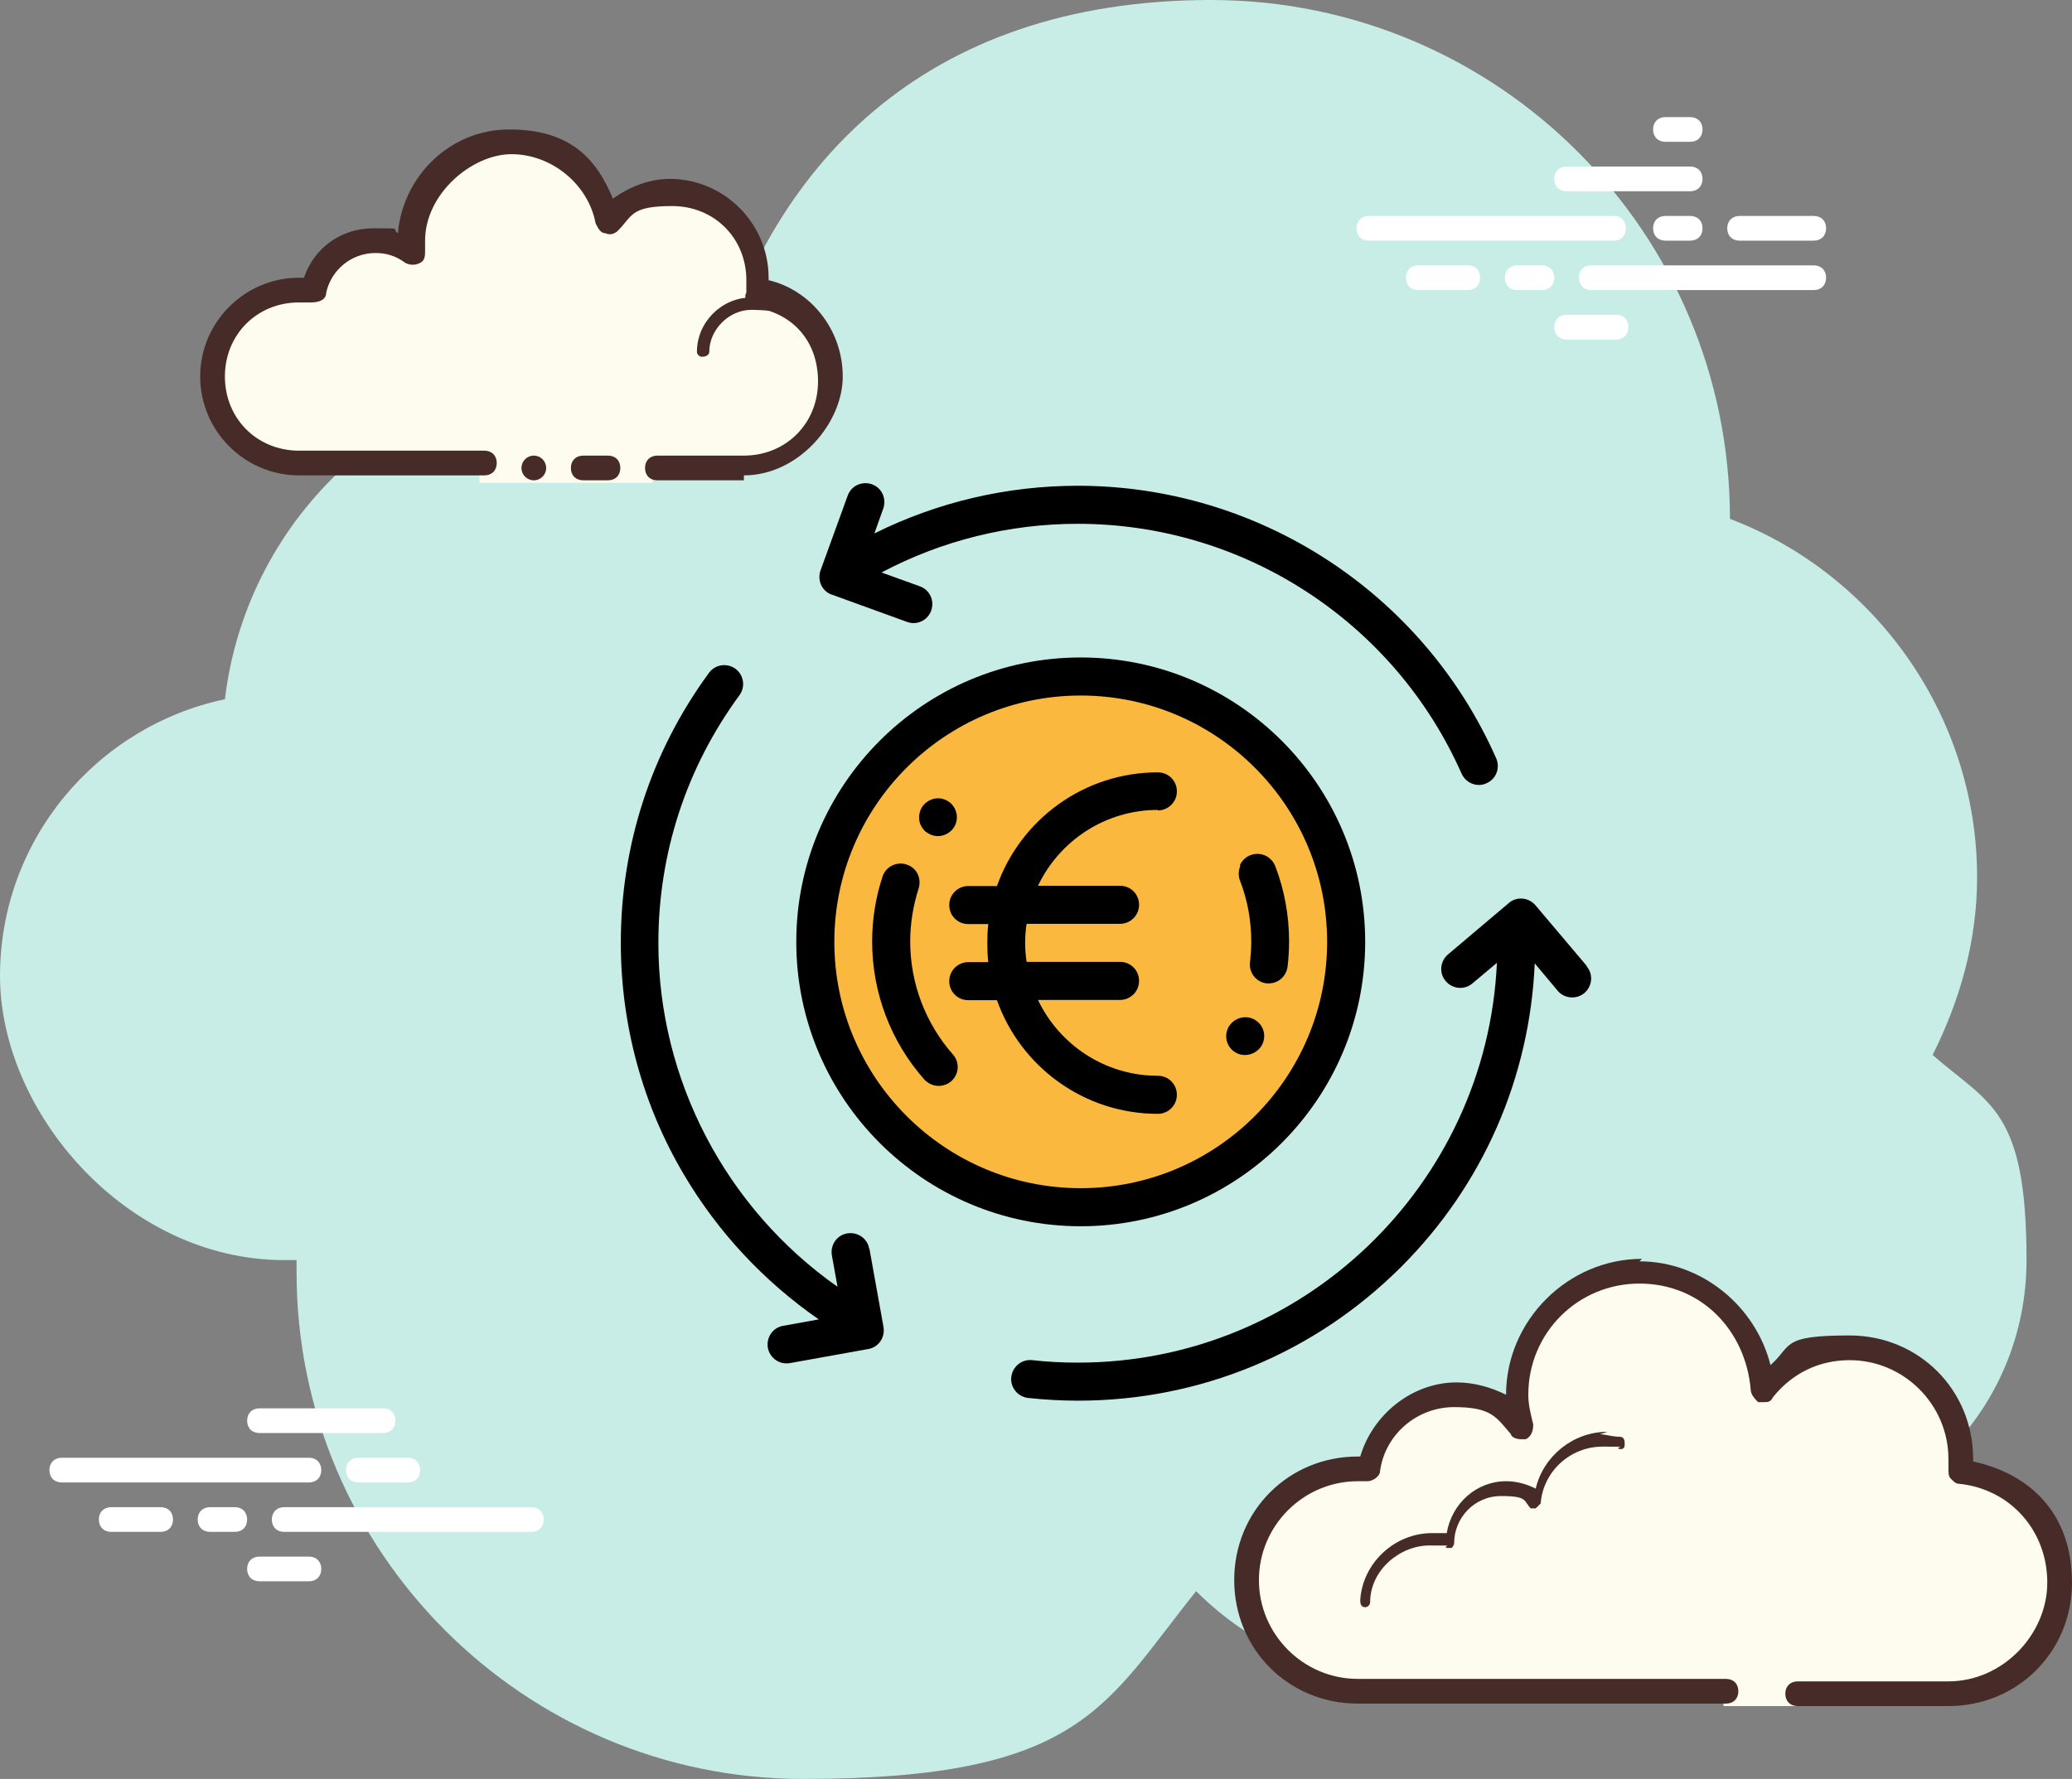 <?xml version="1.0" encoding="UTF-8"?>
<svg id="Calque_2" data-name="Calque 2" xmlns="http://www.w3.org/2000/svg" viewBox="0 0 83.84 72">
  <rect x="0" y="0" width="83.84" height="72" fill="#808080" stroke="none"/>
  <defs>
    <style>
      .cls-1 {
        fill: #472b29;
      }

      .cls-2 {
        fill: #fff;
      }

      .cls-3 {
        fill: #fab83f;
      }

      .cls-4 {
        fill: #c7ede6;
      }

      .cls-5 {
        fill: #fdfcef;
      }
    </style>
  </defs>
  <g id="Calque_1-2" data-name="Calque 1">
    <path class="cls-4" d="M78.2,42.7c1.1-2.2,1.8-4.6,1.8-7.2,0-6.6-4.2-12.3-10-14.5h0c0-11.6-9.4-21-21-21s-18,6.7-20.3,15.8c-1.5-.5-3-.8-4.7-.8-7.7,0-14,5.8-14.9,13.3-5.2,1.1-9.1,5.7-9.1,11.2s5.1,11.5,11.5,11.5.4,0,.5,0v.5c0,11.3,9.2,20.5,20.5,20.5s12.2-3,15.9-7.6c2.2,2.2,5.2,3.6,8.6,3.6s8.7-2.7,10.7-6.5c1.1.3,2.2.5,3.3.5,6.1,0,11-4.9,11-11s-1.5-6.3-3.8-8.3Z"/>
    <g>
      <path class="cls-2" d="M65.29,9.74h-9.9c-.3,0-.5-.2-.5-.5s.2-.5.5-.5h9.9c.3,0,.5.2.5.5s-.2.5-.5.5Z"/>
      <path class="cls-2" d="M68.39,9.74h-1c-.3,0-.5-.2-.5-.5s.2-.5.5-.5h1c.3,0,.5.2.5.5s-.2.5-.5.5Z"/>
      <path class="cls-2" d="M73.39,11.74h-9c-.3,0-.5-.2-.5-.5s.2-.5.5-.5h9c.3,0,.5.2.5.5s-.2.5-.5.5Z"/>
      <path class="cls-2" d="M62.39,11.74h-1c-.3,0-.5-.2-.5-.5s.2-.5.5-.5h1c.3,0,.5.2.5.5s-.2.5-.5.5Z"/>
      <path class="cls-2" d="M59.39,11.74h-2c-.3,0-.5-.2-.5-.5s.2-.5.5-.5h2c.3,0,.5.2.5.5s-.2.5-.5.5Z"/>
      <path class="cls-2" d="M65.39,13.74h-2c-.3,0-.5-.2-.5-.5s.2-.5.5-.5h2c.3,0,.5.2.5.5s-.2.5-.5.5Z"/>
      <path class="cls-2" d="M68.39,4.74h-1c-.3,0-.5.2-.5.5s.2.5.5.5h1c.3,0,.5-.2.5-.5s-.2-.5-.5-.5Z"/>
      <path class="cls-2" d="M68.39,6.74h-5c-.3,0-.5.2-.5.5s.2.5.5.5h5c.3,0,.5-.2.5-.5s-.2-.5-.5-.5Z"/>
      <path class="cls-2" d="M73.39,8.74h-3c-.3,0-.5.2-.5.5s.2.5.5.5h3c.3,0,.5-.2.5-.5s-.2-.5-.5-.5Z"/>
    </g>
    <g>
      <path class="cls-2" d="M12.5,60H2.5c-.3,0-.5-.2-.5-.5s.2-.5.5-.5h10c.3,0,.5.2.5.5s-.2.5-.5.5Z"/>
      <path class="cls-2" d="M16.5,60h-2c-.3,0-.5-.2-.5-.5s.2-.5.5-.5h2c.3,0,.5.2.5.5s-.2.5-.5.5Z"/>
      <path class="cls-2" d="M21.5,62h-10c-.3,0-.5-.2-.5-.5s.2-.5.5-.5h10c.3,0,.5.2.5.5s-.2.5-.5.5Z"/>
      <path class="cls-2" d="M9.5,62h-1c-.3,0-.5-.2-.5-.5s.2-.5.5-.5h1c.3,0,.5.2.5.5s-.2.5-.5.5Z"/>
      <path class="cls-2" d="M6.5,62h-2c-.3,0-.5-.2-.5-.5s.2-.5.5-.5h2c.3,0,.5.2.5.5s-.2.5-.5.5Z"/>
      <path class="cls-2" d="M15.5,58h-5c-.3,0-.5-.2-.5-.5s.2-.5.5-.5h5c.3,0,.5.2.5.5s-.2.5-.5.5Z"/>
      <path class="cls-2" d="M12.5,64h-2c-.3,0-.5-.2-.5-.5s.2-.5.5-.5h2c.3,0,.5.2.5.5s-.2.5-.5.5Z"/>
    </g>
    <g>
      <path class="cls-5" d="M72.84,68.45h6.1c2.5,0,4.5-2,4.5-4.5s-1.8-4.2-4.1-4.5v-.5c0-2.5-2-4.5-4.5-4.5s-2.7.7-3.5,1.7c-.1-2.6-2.3-4.7-5-4.7s-5,2.2-5,5,0,.9.2,1.3c-.6-.8-1.6-1.3-2.7-1.3-1.8,0-3.2,1.3-3.5,3.1h-.5c-2.5,0-4.5,2-4.5,4.5s2,4.5,4.5,4.5h14.9v.5h3v-.5l.1-.1Z"/>
      <path class="cls-1" d="M66.44,50.95c-3,0-5.5,2.5-5.5,5.5h0c-.6-.3-1.3-.5-2-.5-1.8,0-3.4,1.3-3.9,3h-.1c-2.8,0-5,2.2-5,5s2.2,5,5,5h14.9c.3,0,.5-.2.5-.5s-.2-.5-.5-.5h-14.9c-2.2,0-4-1.8-4-4s1.8-4,4-4,.2,0,.3,0h.1c.2,0,.5-.2.5-.4.2-1.5,1.5-2.6,3-2.6s1.7.4,2.3,1.1c0,.1.2.2.4.2h.2c.2-.1.3-.3.3-.6-.1-.4-.2-.8-.2-1.2,0-2.5,2-4.5,4.5-4.5s4.3,1.9,4.5,4.3c0,.2.2.4.3.5h.2c.2,0,.3,0,.4-.2.8-1,1.9-1.5,3.1-1.5,2.2,0,4,1.8,4,4s0,.2,0,.3h0c0,.3,0,.4.1.5s.2.2.3.2c2.1.2,3.6,1.9,3.6,4s-1.8,4-4,4h-6.1c-.3,0-.5.2-.5.5s.2.5.5.5h6.1c2.8,0,5-2.2,5-5s-1.7-4.4-4-4.9v-.1c0-2.8-2.2-5-5-5s-2.3.4-3.2,1.2c-.6-2.4-2.8-4.2-5.3-4.2h0l.1-.1Z"/>
      <path class="cls-1" d="M65.04,57.95c-1.4,0-2.6,1-2.9,2.3-.4-.2-.8-.3-1.2-.3-1.2,0-2.2.9-2.4,2.1h-.6c-1.5,0-2.8,1.2-2.9,2.7,0,.1,0,.3.2.3h0c.1,0,.2-.1.2-.2,0-1.3,1.2-2.3,2.4-2.3s.5,0,.7.1h.2s.1-.1.1-.2c0-1,.8-1.9,1.9-1.9s.9.2,1.2.5h.2c.1,0,0,0,0,0,0,0,.1-.1.2-.2.1-1.3,1.2-2.3,2.5-2.3s.4,0,.7.1h0c.1,0,.2,0,.2-.2,0-.1,0-.3-.2-.3-.3,0-.6-.1-.8-.1h0l.3-.1Z"/>
    </g>
    <g>
      <path class="cls-5" d="M26.6,18.94h3.5c1.9,0,3.5-1.6,3.5-3.5s-1.3-3.2-3.1-3.5v-.5c0-1.9-1.6-3.5-3.5-3.5s-1.9.5-2.6,1.2c-.4-1.8-2-3.2-3.9-3.2s-4,1.8-4,4,0,.4,0,.6c-.4-.3-1-.6-1.6-.6-1.2,0-2.2.9-2.5,2.1h-.5c-1.9,0-3.5,1.6-3.5,3.5s1.6,3.5,3.5,3.5h7.5v.5h7v-.5l.2-.1Z"/>
      <path class="cls-1" d="M28.4,14.44c-.1,0-.2-.1-.2-.2,0-1.2,1-2.2,2.2-2.2,0,0,.7,0,1.2.1.1,0,.2.2.2.3s-.2.2-.3.2c-.4-.1-1.1-.1-1.1-.1-.9,0-1.7.8-1.7,1.7,0,.1-.1.2-.3.2Z"/>
      <circle class="cls-1" cx="21.6" cy="18.94" r=".5"/>
      <path class="cls-1" d="M30.1,19.44h-3.5c-.3,0-.5-.2-.5-.5s.2-.5.5-.5h3.5c1.7,0,3-1.3,3-3s-1.1-2.8-2.6-3c-.1,0-.3,0-.3-.2s-.1-.2,0-.4v-.5c0-1.7-1.3-3-3-3s-1.6.4-2.2,1c-.1.1-.3.2-.5.1-.2,0-.3-.2-.4-.4-.3-1.6-1.8-2.8-3.4-2.8s-3.5,1.6-3.5,3.5,0,.3,0,.4c0,.2,0,.4-.2.5s-.4.1-.6,0c-.4-.3-.8-.4-1.2-.4-1,0-1.8.7-2,1.6,0,.3-.3.4-.6.4h-.5c-1.7,0-3,1.3-3,3s1.3,3,3,3h7.5c.3,0,.5.2.5.5s-.2.5-.5.5h-7.5c-2.2,0-4-1.8-4-4s1.8-4,4-4,.1,0,.2,0c.4-1.2,1.5-2,2.8-2s.7,0,1,.2c.2-2.3,2.1-4.2,4.5-4.2s3.5,1.1,4.2,2.8c.7-.5,1.5-.8,2.3-.8,2.2,0,4,1.8,4,4s0,0,0,.1c1.7.4,3,2,3,3.9s-1.8,4-4,4v.2Z"/>
      <path class="cls-1" d="M24.6,18.44h-1c-.3,0-.5.2-.5.5s.2.5.5.5h1c.3,0,.5-.2.5-.5s-.2-.5-.5-.5Z"/>
    </g>
    <g>
      <circle class="cls-3" cx="43.73" cy="38.11" r="10.74"/>
      <path d="M64.21,39.1l-2.08-2.46c-.27-.32-.76-.37-1.08-.09l-2.46,2.08c-.32.27-.37.76-.09,1.08.27.32.76.37,1.08.09l.99-.83c-.41,8.99-7.86,16.18-16.95,16.18-.62,0-1.24-.03-1.85-.1-.42-.05-.8.26-.85.68-.05.42.26.8.68.85.66.07,1.34.11,2.01.11,4.94,0,9.59-1.92,13.09-5.42,3.3-3.3,5.2-7.64,5.4-12.28l.93,1.11c.15.18.37.27.59.27.17,0,.35-.06.49-.18.32-.27.37-.76.09-1.08Z"/>
      <path d="M33.67,24.07l3.03,1.1c.09.03.17.05.26.05.31,0,.61-.19.72-.51.14-.4-.06-.84-.46-.98l-1.55-.56c2.43-1.29,5.16-1.97,7.94-1.97,6.72,0,12.81,3.97,15.53,10.11.13.29.41.46.7.46.1,0,.21-.02.31-.07.39-.17.56-.62.39-1.01-2.96-6.7-9.61-11.03-16.93-11.03-2.86,0-5.68.66-8.23,1.93l.36-1.01c.14-.4-.06-.84-.46-.98-.4-.14-.84.06-.98.46l-1.1,3.03c-.14.4.06.84.46.98Z"/>
      <path d="M35.17,50.54c-.07-.42-.47-.69-.89-.62-.42.07-.69.47-.62.89l.23,1.27c-4.5-3.16-7.25-8.36-7.25-13.91,0-3.64,1.13-7.1,3.28-10.03.25-.34.18-.82-.16-1.07-.34-.25-.82-.18-1.07.16-2.34,3.19-3.57,6.97-3.57,10.93,0,3.31.88,6.56,2.56,9.39,1.37,2.32,3.24,4.32,5.45,5.85l-1.44.26c-.42.07-.69.47-.62.89.07.37.39.63.75.63.04,0,.09,0,.14-.01l3.17-.57c.42-.07.69-.47.62-.89l-.57-3.17Z"/>
      <path d="M43.73,26.61c-6.35,0-11.51,5.16-11.51,11.51s5.16,11.51,11.51,11.51,11.51-5.16,11.51-11.51-5.16-11.51-11.51-11.51ZM43.73,48.09c-5.5,0-9.97-4.47-9.97-9.97s4.47-9.97,9.97-9.97,9.97,4.47,9.97,9.97-4.47,9.97-9.97,9.97Z"/>
      <path d="M46.85,32.8c.42,0,.77-.34.77-.77s-.34-.77-.77-.77c-3,0-5.56,1.92-6.51,4.6h-1.16c-.42,0-.77.34-.77.77s.34.77.77.77h.81c-.03.25-.04.51-.04.77s.01.52.04.77h-.81c-.42,0-.77.34-.77.77s.34.77.77.77h1.16c.95,2.68,3.51,4.6,6.51,4.6.42,0,.77-.34.77-.77s-.34-.77-.77-.77c-2.14,0-3.99-1.26-4.85-3.07h3.32c.42,0,.77-.34.77-.77s-.34-.77-.77-.77h-3.78c-.04-.25-.06-.51-.06-.77s.02-.52.06-.77h3.78c.42,0,.77-.34.77-.77s-.34-.77-.77-.77h-3.32c.86-1.81,2.71-3.07,4.85-3.07Z"/>
      <path d="M50.77,41.27c-.12-.07-.25-.1-.38-.1-.27,0-.53.15-.67.38-.21.37-.09.84.28,1.05.12.07.25.1.38.1.27,0,.53-.15.67-.38.1-.18.13-.38.08-.58-.05-.2-.18-.36-.36-.47Z"/>
      <path d="M50.19,35.04c-.08.19-.09.4-.02.59h0c.31.79.46,1.63.46,2.48,0,.28-.02.56-.05.84-.05.42.25.8.67.85.03,0,.06,0,.09,0,.39,0,.71-.29.76-.68.04-.34.06-.68.06-1.03,0-1.05-.19-2.07-.56-3.04-.06-.15-.16-.27-.29-.36-.21-.14-.47-.17-.71-.08-.19.07-.34.22-.43.4Z"/>
      <path d="M38.56,42.68c-1.11-1.26-1.73-2.88-1.73-4.57,0-.74.12-1.46.34-2.15.06-.19.05-.4-.04-.59-.09-.18-.25-.32-.45-.38-.08-.03-.16-.04-.24-.04-.33,0-.63.21-.73.53-.28.85-.42,1.73-.42,2.63,0,2.06.75,4.04,2.11,5.58.15.16.36.26.58.26.19,0,.37-.07.51-.19.32-.28.35-.76.07-1.08h0Z"/>
      <path d="M37.45,33.65c.14.12.32.19.5.19.22,0,.43-.1.58-.26,0,0,0,0,0,0,.28-.32.24-.8-.07-1.08-.14-.12-.32-.19-.5-.19-.22,0-.43.1-.58.26-.13.15-.2.35-.19.56.01.2.11.39.26.53Z"/>
    </g>
  </g>
</svg>
